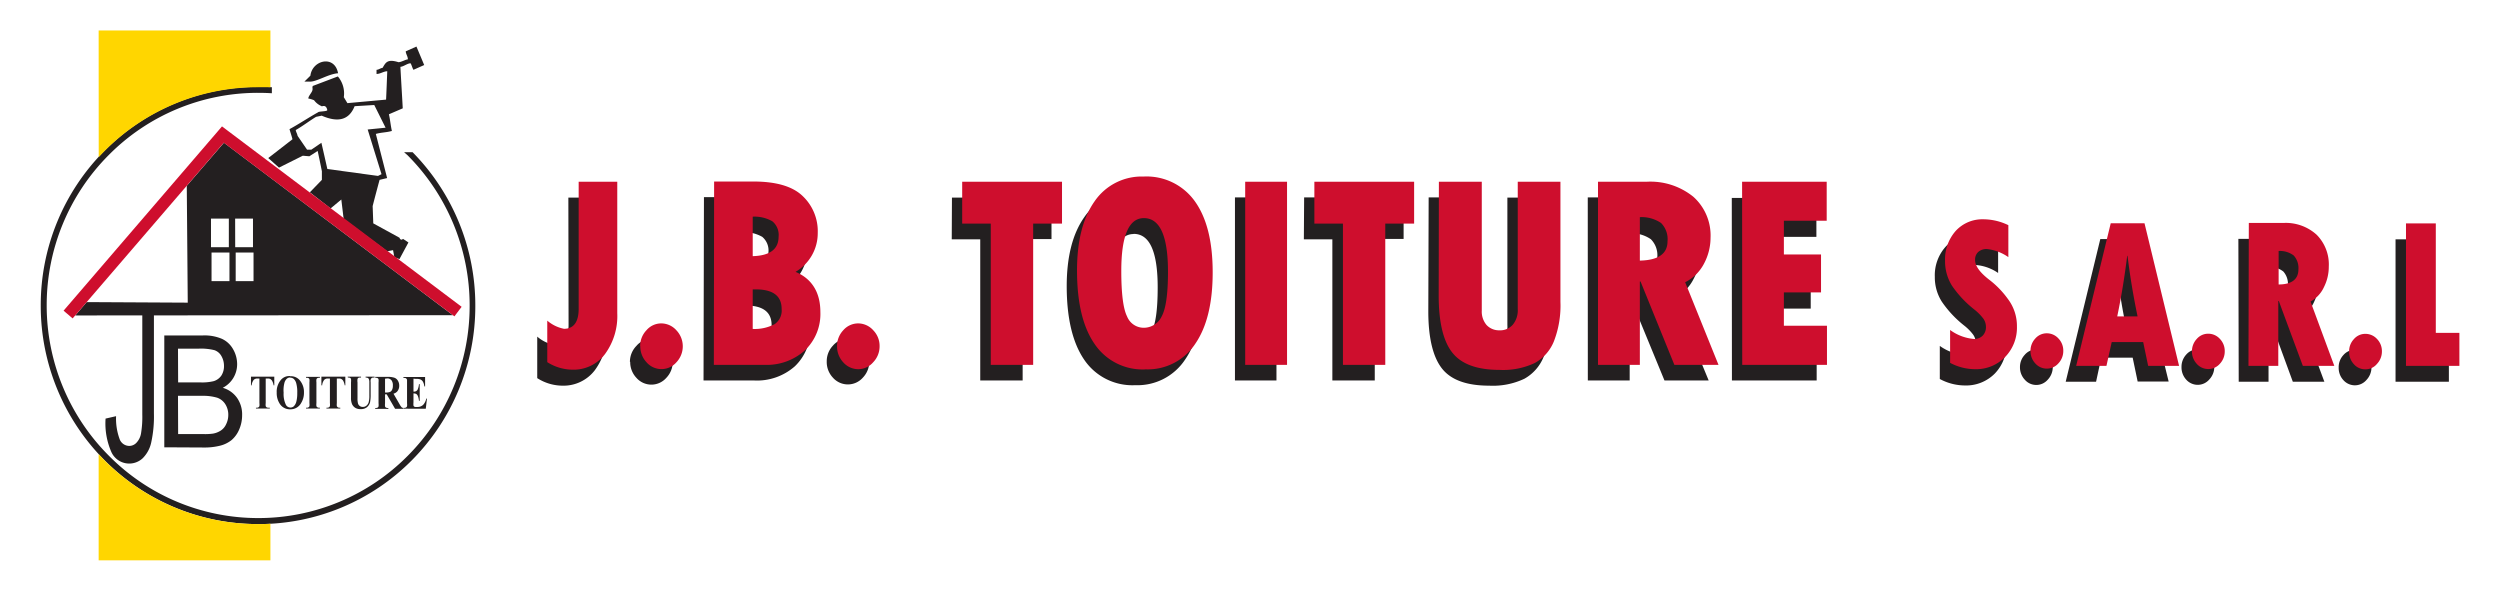 <svg id="Calque_1" data-name="Calque 1" xmlns="http://www.w3.org/2000/svg" viewBox="0 0 361.39 85.41"><defs><style>.cls-1{fill:#fff;}.cls-2,.cls-4{fill:#231f20;}.cls-3{fill:#ce0e2d;}.cls-4,.cls-5{fill-rule:evenodd;}.cls-5{fill:#ffd600;}</style></defs><rect class="cls-1" width="361.39" height="85.41"/><path class="cls-2" d="M82.16,28.56h5.59v19A9.25,9.25,0,0,1,86,53.5a5.69,5.69,0,0,1-4.71,2.25,6.8,6.8,0,0,1-3.63-1.09v-6a5.31,5.31,0,0,0,2.42,1.19c1.41,0,2.11-1,2.11-2.89Zm8.9,23.78A3.27,3.27,0,0,1,92,50a2.8,2.8,0,0,1,2.16-1,2.92,2.92,0,0,1,2.18,1,3.19,3.19,0,0,1,.91,2.29,3.33,3.33,0,0,1-.93,2.33,2.87,2.87,0,0,1-4.32,0,3.3,3.3,0,0,1-.9-2.34m10.66-23.78h5.68c3.3,0,5.68.69,7.13,2.09A7.06,7.06,0,0,1,116.7,36a6.48,6.48,0,0,1-3.17,5.61c2.4,1,3.6,3,3.6,5.81a7.26,7.26,0,0,1-2.23,5.53A8.25,8.25,0,0,1,109,55h-7.3Zm5.59,5.07v5.71c2.49-.06,3.73-1,3.73-2.79a2.57,2.57,0,0,0-.89-2.25,5.21,5.21,0,0,0-2.84-.67m0,10.51v5.73a6.22,6.22,0,0,0,3.17-.71A2.37,2.37,0,0,0,111.54,47c0-1.9-1.26-2.84-3.77-2.84Zm12.16,8.2a3.27,3.27,0,0,1,.89-2.31,2.81,2.81,0,0,1,2.16-1,2.93,2.93,0,0,1,2.19,1,3.19,3.19,0,0,1,.91,2.29,3.33,3.33,0,0,1-.93,2.33,2.88,2.88,0,0,1-4.33,0,3.29,3.29,0,0,1-.89-2.34"/><path class="cls-2" d="M137.61,28.56H152v6h-4.17V55h-6.13V34.6h-4.12ZM164.1,55.68A8.4,8.4,0,0,1,156.73,52q-2.52-3.68-2.53-10.62,0-6.39,2.55-10a8.22,8.22,0,0,1,7.09-3.58,8.55,8.55,0,0,1,7.41,3.59c1.72,2.39,2.56,5.81,2.56,10.25S173,49.55,171.3,52a8.25,8.25,0,0,1-7.2,3.68m-.22-21.85q-3.27,0-3.27,7.63,0,4.92.82,6.56a2.62,2.62,0,0,0,2.41,1.65A2.86,2.86,0,0,0,166.45,48q.9-1.64.9-6.44c0-5.17-1.15-7.75-3.47-7.75m14.64-5.27h6V55h-6Zm10,0H202.9v6h-4.17V55H192.6V34.6h-4.12Zm18,0h6.21V47.19a2.94,2.94,0,0,0,.69,2.07,2.68,2.68,0,0,0,3.8,0A3.29,3.29,0,0,0,217.9,47V28.56h6.17V45.92a14.26,14.26,0,0,1-.94,5.69,6.31,6.31,0,0,1-2.77,3.14,10.63,10.63,0,0,1-5.09,1c-3.22,0-5.49-.81-6.8-2.45s-2-4.41-2-8.3Zm23,0h7a9.78,9.78,0,0,1,6.74,2.18,7.46,7.46,0,0,1,2.48,5.92,7.84,7.84,0,0,1-.94,3.72,6.09,6.09,0,0,1-2.73,2.7L247,55h-6.39L235.67,43h-.09V55h-6.05Zm6.05,5.11V40q4-.08,4-2.79a3.27,3.27,0,0,0-.93-2.63,5,5,0,0,0-3.08-.86m14.78-5.11h12.23v5.63h-6.18v4.88h5.36v5.49h-5.36v4.81h6.22V55H250.36Z"/><path class="cls-2" d="M280.41,54.79V50a7,7,0,0,0,3.44,1.3,1.71,1.71,0,0,0,1.28-.49,1.81,1.81,0,0,0,.47-1.29,2,2,0,0,0-.38-1.16,7.1,7.1,0,0,0-1.3-1.31,15.6,15.6,0,0,1-3.23-3.46,6.55,6.55,0,0,1-1-3.56,6.18,6.18,0,0,1,1.55-4.35,5.2,5.2,0,0,1,4-1.69,8.4,8.4,0,0,1,3.6.85v4.62a6.57,6.57,0,0,0-3.1-1.14,1.82,1.82,0,0,0-1.27.42A1.56,1.56,0,0,0,284,39.9c0,.86.72,1.84,2.15,2.92a14,14,0,0,1,2.59,2.69,6.47,6.47,0,0,1,1.31,4A6.07,6.07,0,0,1,288.36,54,5.82,5.82,0,0,1,284,55.72a7.67,7.67,0,0,1-3.58-.93M292,53.09a2.57,2.57,0,0,1,.69-1.8,2.13,2.13,0,0,1,1.66-.76,2.26,2.26,0,0,1,1.69.74,2.54,2.54,0,0,1,.7,1.79,2.62,2.62,0,0,1-.72,1.82,2.19,2.19,0,0,1-3.33,0,2.6,2.6,0,0,1-.69-1.82m21.49,2.09h-4.48l-.72-3.45h-4.54L303,55.18h-4.39l5-20.62h4.83Zm-6-7.15q-1-4.61-1.45-8.77H306q-.51,4.29-1.43,8.77Zm7.86,5.06a2.6,2.6,0,0,1,.68-1.8,2.17,2.17,0,0,1,1.68-.76,2.23,2.23,0,0,1,1.67.74,2.51,2.51,0,0,1,.71,1.79,2.62,2.62,0,0,1-.72,1.82,2.2,2.2,0,0,1-1.66.78,2.23,2.23,0,0,1-1.68-.75,2.63,2.63,0,0,1-.68-1.82m8.22-18.53h5a6.66,6.66,0,0,1,4.81,1.69,6.12,6.12,0,0,1,1.76,4.62,6.59,6.59,0,0,1-.67,2.9,4.61,4.61,0,0,1-1.94,2.1L336,55.18h-4.56L328,45.79h-.07v9.39h-4.31Zm4.31,4v4.9c1.9,0,2.85-.77,2.85-2.18a2.7,2.7,0,0,0-.66-2,3.26,3.26,0,0,0-2.19-.67m10.19,14.55a2.56,2.56,0,0,1,.68-1.8,2.17,2.17,0,0,1,1.67-.76,2.24,2.24,0,0,1,1.68.74,2.55,2.55,0,0,1,.71,1.79,2.62,2.62,0,0,1-.72,1.82,2.2,2.2,0,0,1-1.67.78,2.23,2.23,0,0,1-1.67-.75,2.59,2.59,0,0,1-.68-1.82m8.22-18.53h4.3V50.41H354v4.77h-7.71Z"/><path class="cls-3" d="M83.65,26.27h5.58v19a9.3,9.3,0,0,1-1.78,5.92,5.68,5.68,0,0,1-4.71,2.25,6.92,6.92,0,0,1-3.63-1.09v-6a5.3,5.3,0,0,0,2.42,1.18c1.41,0,2.12-1,2.12-2.89Zm8.89,23.79a3.27,3.27,0,0,1,.9-2.31,2.81,2.81,0,0,1,2.16-1,2.94,2.94,0,0,1,2.18,1,3.36,3.36,0,0,1,0,4.62,2.86,2.86,0,0,1-4.32,0,3.33,3.33,0,0,1-.9-2.34m10.67-23.79h5.67c3.31,0,5.68.7,7.13,2.1a7,7,0,0,1,2.18,5.32A6.48,6.48,0,0,1,115,39.3c2.39,1,3.59,3,3.59,5.81a7.26,7.26,0,0,1-2.23,5.53,8.22,8.22,0,0,1-5.88,2.1h-7.29Zm5.58,5.08v5.71q3.73-.11,3.74-2.8a2.56,2.56,0,0,0-.9-2.24,5.21,5.21,0,0,0-2.84-.67m0,10.51v5.72a6.19,6.19,0,0,0,3.18-.7,2.39,2.39,0,0,0,1-2.19c0-1.89-1.25-2.83-3.77-2.83ZM121,50.06a3.31,3.31,0,0,1,.89-2.31,2.85,2.85,0,0,1,2.17-1,2.94,2.94,0,0,1,2.18,1,3.23,3.23,0,0,1,.91,2.3,3.29,3.29,0,0,1-.93,2.32,2.85,2.85,0,0,1-2.16,1,2.9,2.9,0,0,1-2.17-1,3.37,3.37,0,0,1-.89-2.34"/><path class="cls-3" d="M139.09,26.27h14.43v6.05h-4.17V52.74h-6.13V32.32h-4.13ZM165.58,53.4a8.38,8.38,0,0,1-7.36-3.69q-2.53-3.66-2.53-10.61,0-6.39,2.54-10a8.25,8.25,0,0,1,7.09-3.58,8.57,8.57,0,0,1,7.42,3.6q2.56,3.59,2.56,10.25t-2.52,10.33a8.22,8.22,0,0,1-7.2,3.69m-.22-21.86q-3.27,0-3.27,7.64c0,3.27.28,5.47.83,6.56a2.59,2.59,0,0,0,2.4,1.65,2.86,2.86,0,0,0,2.61-1.65c.6-1.09.91-3.24.91-6.44q0-7.75-3.48-7.76M180,26.27h6.05V52.74H180Zm10,0h14.42v6.05h-4.17V52.74h-6.12V32.32H190Zm18,0h6.2V44.91a3,3,0,0,0,.69,2.07,2.46,2.46,0,0,0,1.88.77,2.41,2.41,0,0,0,1.92-.82,3.26,3.26,0,0,0,.71-2.24V26.27h6.17V43.64a14.29,14.29,0,0,1-.94,5.69,6.25,6.25,0,0,1-2.76,3.14,10.71,10.71,0,0,1-5.1,1q-4.83,0-6.8-2.46c-1.32-1.63-2-4.4-2-8.3Zm23,0h7.05a9.86,9.86,0,0,1,6.74,2.18,7.51,7.51,0,0,1,2.48,5.93,8,8,0,0,1-.94,3.72,6.2,6.2,0,0,1-2.73,2.7l4.82,11.94h-6.38l-4.89-12.05h-.1V52.74H231Zm6.05,5.12v6.28q4-.08,4-2.79a3.31,3.31,0,0,0-.93-2.64,5,5,0,0,0-3.08-.85m14.79-5.12h12.23v5.64h-6.19v4.87h5.37v5.49h-5.37v4.82h6.23v5.65H251.85Z"/><path class="cls-3" d="M281.9,52.51V47.7a6.8,6.8,0,0,0,3.44,1.3,1.7,1.7,0,0,0,1.28-.49,1.77,1.77,0,0,0,.46-1.29,2.07,2.07,0,0,0-.37-1.15,7.42,7.42,0,0,0-1.3-1.32,15.42,15.42,0,0,1-3.24-3.45,6.63,6.63,0,0,1-1-3.56,6.21,6.21,0,0,1,1.54-4.36,5.22,5.22,0,0,1,4-1.68,8.33,8.33,0,0,1,3.61.85v4.62A6.64,6.64,0,0,0,287.23,36a1.79,1.79,0,0,0-1.26.42,1.49,1.49,0,0,0-.46,1.17c0,.86.71,1.83,2.14,2.92a13.14,13.14,0,0,1,2.59,2.69,6.48,6.48,0,0,1,1.32,4,6.08,6.08,0,0,1-1.72,4.42,5.85,5.85,0,0,1-4.36,1.75,7.72,7.72,0,0,1-3.58-.92m11.62-1.7a2.59,2.59,0,0,1,.69-1.81,2.19,2.19,0,0,1,1.67-.76,2.26,2.26,0,0,1,1.68.75,2.52,2.52,0,0,1,.7,1.79,2.59,2.59,0,0,1-.71,1.81,2.22,2.22,0,0,1-3.34,0,2.61,2.61,0,0,1-.69-1.82M315,52.89h-4.47l-.72-3.44h-4.55l-.76,3.44h-4.38l5-20.62H310Zm-6-7.15c-.64-3.06-1.12-6-1.45-8.76h-.05c-.35,2.85-.82,5.78-1.44,8.76Zm7.86,5.07a2.59,2.59,0,0,1,.69-1.81,2.17,2.17,0,0,1,1.67-.76,2.26,2.26,0,0,1,1.68.75,2.52,2.52,0,0,1,.7,1.79,2.59,2.59,0,0,1-.71,1.81,2.22,2.22,0,0,1-3.34,0,2.61,2.61,0,0,1-.69-1.82m8.22-18.54h5a6.62,6.62,0,0,1,4.8,1.7,6.09,6.09,0,0,1,1.76,4.62,6.51,6.51,0,0,1-.67,2.89A4.53,4.53,0,0,1,334,43.59l3.44,9.3h-4.55l-3.48-9.39h-.07v9.39h-4.31Zm4.31,4v4.89c1.9,0,2.86-.76,2.86-2.18a2.71,2.71,0,0,0-.67-2,3.32,3.32,0,0,0-2.19-.66m10.19,14.55a2.55,2.55,0,0,1,.69-1.81,2.17,2.17,0,0,1,1.66-.76,2.27,2.27,0,0,1,1.69.75,2.52,2.52,0,0,1,.7,1.79,2.6,2.6,0,0,1-.72,1.81,2.15,2.15,0,0,1-1.67.78,2.18,2.18,0,0,1-1.66-.74,2.57,2.57,0,0,1-.69-1.82m8.22-18.54h4.31V48.12h3.41v4.77h-7.72Z"/><path class="cls-4" d="M46.53,16.73q3.57,1.56,4.73-1.38l2.84-.17c.55,1.09,1.09,2.19,1.64,3.28l-2.59.26,2,6.46-.51.25-7.32-1c-.28-1.26-.57-2.53-.86-3.79l-1.46,1h-.61l-1.37-2c-.06-.34-.21-.49-.27-.84,1-.57,2-1.34,2.94-1.91l.86-.18m-2.59-4.91h.78c1,.06,2.73-1.12,4.13-1.21-.49-2.69-3.73-1.92-4,.35l-.87.86m-5.16,11,3.44-2.67c-.14-.55-.28-.92-.43-1.46C43.2,17.94,44.6,17,46,16.22c.06-.13,1.35-.1,1.31-.31-.18-.95-.87-.43-.81-.56a2.62,2.62,0,0,1-1.1-.86,3.84,3.84,0,0,0-.83-.25c0-.34.45-.78.57-1.13s-.06-.46.09-.69l3.61-1.37a3.79,3.79,0,0,1,.86,3l.52.86,5.59-.51c.06-1.24.12-2.86.17-4.1-.51,0-1,.39-1.55.39v-.6c.29,0,.58-.25.87-.28.44-.71.63-1.34,2.3-.82.4,0,1-.38,1.36-.41,0-.43-.28-.73-.31-1.16l1.55-.69,1.12,2.67-1.55.69c-.17-.26-.25-.68-.42-.94-.46,0-1,.48-1.47.51.11,2.09.23,3.93.34,6l-2,.86c.17.72.26,1.7.43,2.41-.8.23-1.52.2-2.32.43.54,2.13,1.09,4.25,1.63,6.38L54.87,26c-.34,1.26-.68,2.53-1,3.79l.09,2.5,3.78,2.07c.13.31.31.37.52.17l.78.52-1.3,2.41L57,37.16l-.18-1-.86.17-6.28-4.65c-.11-.95-.23-1.9-.34-2.84l-1.55,1.29-3-2.33L46.53,26V24.75c-.2-1-.41-2-.61-2.93l-1.2.77-.95-.08-3.44,1.72-1.55-1.38"/><path class="cls-2" d="M15.26,60.51l1.52-.35a8.6,8.6,0,0,0,.54,3.39,1.5,1.5,0,0,0,1.35.91,1.42,1.42,0,0,0,1.09-.5,2.59,2.59,0,0,0,.63-1.33,14.51,14.51,0,0,0,.18-2.71V45h1.68V59.76a17.49,17.49,0,0,1-.39,4.2,4.58,4.58,0,0,1-1.22,2.27,2.84,2.84,0,0,1-4.53-.86,10.3,10.3,0,0,1-.85-4.86"/><path class="cls-2" d="M23.75,64.66V48.49h5.59a6.4,6.4,0,0,1,2.74.49,3.58,3.58,0,0,1,1.62,1.51,4.33,4.33,0,0,1,.58,2.14,3.83,3.83,0,0,1-2.08,3.43,3.81,3.81,0,0,1,2.07,1.46A4.15,4.15,0,0,1,35,60a5.16,5.16,0,0,1-.44,2.12,4.11,4.11,0,0,1-1.09,1.5,4.36,4.36,0,0,1-1.63.8,9.26,9.26,0,0,1-2.41.27Zm2-9.38H29a7,7,0,0,0,1.88-.18A2.08,2.08,0,0,0,32,54.29a2.51,2.51,0,0,0,.38-1.41A2.85,2.85,0,0,0,32,51.46a1.84,1.84,0,0,0-1-.84,8,8,0,0,0-2.27-.22h-3Zm0,7.47h3.7a8.16,8.16,0,0,0,1.34-.07,3,3,0,0,0,1.14-.45,2.14,2.14,0,0,0,.75-.89A3,3,0,0,0,33,60a2.82,2.82,0,0,0-.43-1.57,2.29,2.29,0,0,0-1.18-.94,7.12,7.12,0,0,0-2.18-.27H25.73Z"/><path class="cls-2" d="M39.65,54.45V55.7h-.1a1.94,1.94,0,0,0-.2-.62.76.76,0,0,0-.29-.3.68.68,0,0,0-.37-.06h-.28v3.55a1.64,1.64,0,0,0,0,.44.36.36,0,0,0,.12.16.46.46,0,0,0,.25.07H39v.12H37v-.12h.13a.45.45,0,0,0,.26-.08.29.29,0,0,0,.11-.16,1.73,1.73,0,0,0,0-.43V54.72h-.27a.71.71,0,0,0-.55.19,1.46,1.46,0,0,0-.3.79h-.1V54.45Zm2.28-.06a1.66,1.66,0,0,1,1.45.64,2.61,2.61,0,0,1,.56,1.71,2.82,2.82,0,0,1-.42,1.54,1.75,1.75,0,0,1-1.56.89,1.73,1.73,0,0,1-1.55-.85A2.82,2.82,0,0,1,40,56.74,2.6,2.6,0,0,1,40.54,55a1.6,1.6,0,0,1,1.39-.64m0,.21c-.34,0-.6.22-.78.65A4.28,4.28,0,0,0,41,56.77a3.59,3.59,0,0,0,.33,1.75.74.74,0,0,0,.66.39.71.71,0,0,0,.47-.17,1.45,1.45,0,0,0,.38-.69,4.79,4.79,0,0,0,.13-1.25,4.72,4.72,0,0,0-.14-1.37,1.36,1.36,0,0,0-.35-.64A.73.73,0,0,0,42,54.6m4.24,4.34v.12h-2v-.12h.12a.4.4,0,0,0,.26-.08.24.24,0,0,0,.11-.16,1.73,1.73,0,0,0,0-.43v-3a1.84,1.84,0,0,0,0-.44.36.36,0,0,0-.12-.16.44.44,0,0,0-.25-.06h-.12v-.13h2v.13h-.12a.45.45,0,0,0-.27.07.34.34,0,0,0-.11.16,1.79,1.79,0,0,0,0,.43v3a1.84,1.84,0,0,0,0,.44.32.32,0,0,0,.13.16.44.44,0,0,0,.25.07Zm3.68-4.49V55.7h-.09a2.23,2.23,0,0,0-.2-.62.72.72,0,0,0-.3-.3.64.64,0,0,0-.36-.06h-.28v3.55a1.84,1.84,0,0,0,0,.44.48.48,0,0,0,.13.16.44.44,0,0,0,.25.07h.12v.12h-2v-.12h.12a.46.46,0,0,0,.27-.08.34.34,0,0,0,.11-.16,1.73,1.73,0,0,0,0-.43V54.72h-.27a.69.69,0,0,0-.55.19,1.46,1.46,0,0,0-.3.79h-.11V54.45Zm.34,0h1.93v.13h-.1a.58.58,0,0,0-.3.05.31.31,0,0,0-.11.16,1.6,1.6,0,0,0,0,.49v2.26a2.82,2.82,0,0,0,.08.82.73.73,0,0,0,.25.33.68.68,0,0,0,.44.13.75.75,0,0,0,.51-.17,1,1,0,0,0,.32-.46,3.44,3.44,0,0,0,.11-1V55.28a1.15,1.15,0,0,0-.06-.44.34.34,0,0,0-.13-.19.68.68,0,0,0-.35-.07v-.13h1.29v.13H54a.38.38,0,0,0-.42.31,1.67,1.67,0,0,0,0,.39V57a5.36,5.36,0,0,1-.09,1.17,1.4,1.4,0,0,1-.42.67,1.32,1.32,0,0,1-.92.3,1.44,1.44,0,0,1-.75-.16,1.24,1.24,0,0,1-.51-.56,2.3,2.3,0,0,1-.15-.91V55.28a2.46,2.46,0,0,0,0-.5.35.35,0,0,0-.12-.15.57.57,0,0,0-.33-.05ZM55.66,57v1.29a2.11,2.11,0,0,0,0,.47.34.34,0,0,0,.13.16.73.73,0,0,0,.35.06v.12h-1.9v-.12a.73.73,0,0,0,.35-.06.4.4,0,0,0,.13-.16,2.11,2.11,0,0,0,0-.47v-3a2.11,2.11,0,0,0,0-.47.31.31,0,0,0-.14-.16.71.71,0,0,0-.34-.05v-.13H56a3,3,0,0,1,1,.12.94.94,0,0,1,.51.42,1.35,1.35,0,0,1,.2.73,1.24,1.24,0,0,1-.3.85,1.1,1.1,0,0,1-.53.31l.9,1.56a2.67,2.67,0,0,0,.25.38.42.42,0,0,0,.26.12v.12H57.11L55.9,57Zm0-2.26v2h.15a1.43,1.43,0,0,0,.58-.09.63.63,0,0,0,.29-.31,1.27,1.27,0,0,0,.11-.59,1.21,1.21,0,0,0-.2-.78A.75.75,0,0,0,56,54.7Zm4.11,0v1.87h.07a.56.56,0,0,0,.52-.27,2.17,2.17,0,0,0,.2-.81h.11v2.41h-.11a2.17,2.17,0,0,0-.14-.65.67.67,0,0,0-.25-.34.86.86,0,0,0-.4-.08v1.3a2.27,2.27,0,0,0,0,.46.24.24,0,0,0,.1.14.35.35,0,0,0,.23.06h.22a1.17,1.17,0,0,0,.84-.3,1.86,1.86,0,0,0,.46-.91h.1l-.17,1.46H58.34v-.12h.13a.42.42,0,0,0,.26-.08.29.29,0,0,0,.11-.16,1.73,1.73,0,0,0,0-.43v-3c0-.21,0-.34,0-.39a.42.42,0,0,0-.11-.18.41.41,0,0,0-.28-.09h-.13v-.13h3.13v1.36h-.11a1.74,1.74,0,0,0-.22-.71.77.77,0,0,0-.41-.32,1.59,1.59,0,0,0-.58-.06Z"/><path class="cls-4" d="M34.07,36.51h2.58v4.13H34.07Zm-3.49,0h2.59v4.13H30.58ZM30.5,31.6h2.58v4.13H30.5Zm3.49,0h2.58v4.13H34Zm-23.11,14v0l1.65-1.93,14.61.08L27,26.86l5.37-6.23L65.46,45.56Z"/><polygon class="cls-3" points="9.19 44.91 31.56 18.89 32.09 18.27 32.74 18.76 66.73 44.35 65.69 45.73 32.35 20.63 10.5 46.03 9.19 44.91"/><path class="cls-2" d="M37.3,12.55h0q1,0,2,.06v.87q-1-.06-2-.06h0a30.35,30.35,0,0,0-21.59,9A30.73,30.73,0,0,0,6.75,44.16h0a30.71,30.71,0,0,0,9,21.73,30.34,30.34,0,0,0,21.59,9h0a30.38,30.38,0,0,0,21.6-9,30.71,30.71,0,0,0,8.95-21.73h0A30.75,30.75,0,0,0,58.9,22.43L58.41,22h1.23a31.56,31.56,0,0,1,9.07,22.21h0a31.62,31.62,0,0,1-9.2,22.35A31.21,31.21,0,0,1,37.3,75.76h0a31.26,31.26,0,0,1-22.21-9.25,31.62,31.62,0,0,1-9.2-22.35h0a31.62,31.62,0,0,1,9.2-22.35,31.22,31.22,0,0,1,22.21-9.25h0Z"/><path class="cls-5" d="M39.09,75.71V81H14.26V65.65c.27.29.54.58.82.86a31.26,31.26,0,0,0,22.21,9.25h0c.6,0,1.2,0,1.79-.05"/><path class="cls-5" d="M14.26,4.4H39.09v8.21c-.59,0-1.19,0-1.79,0h0a31.22,31.22,0,0,0-22.21,9.25c-.28.28-.55.57-.82.86Z"/></svg>